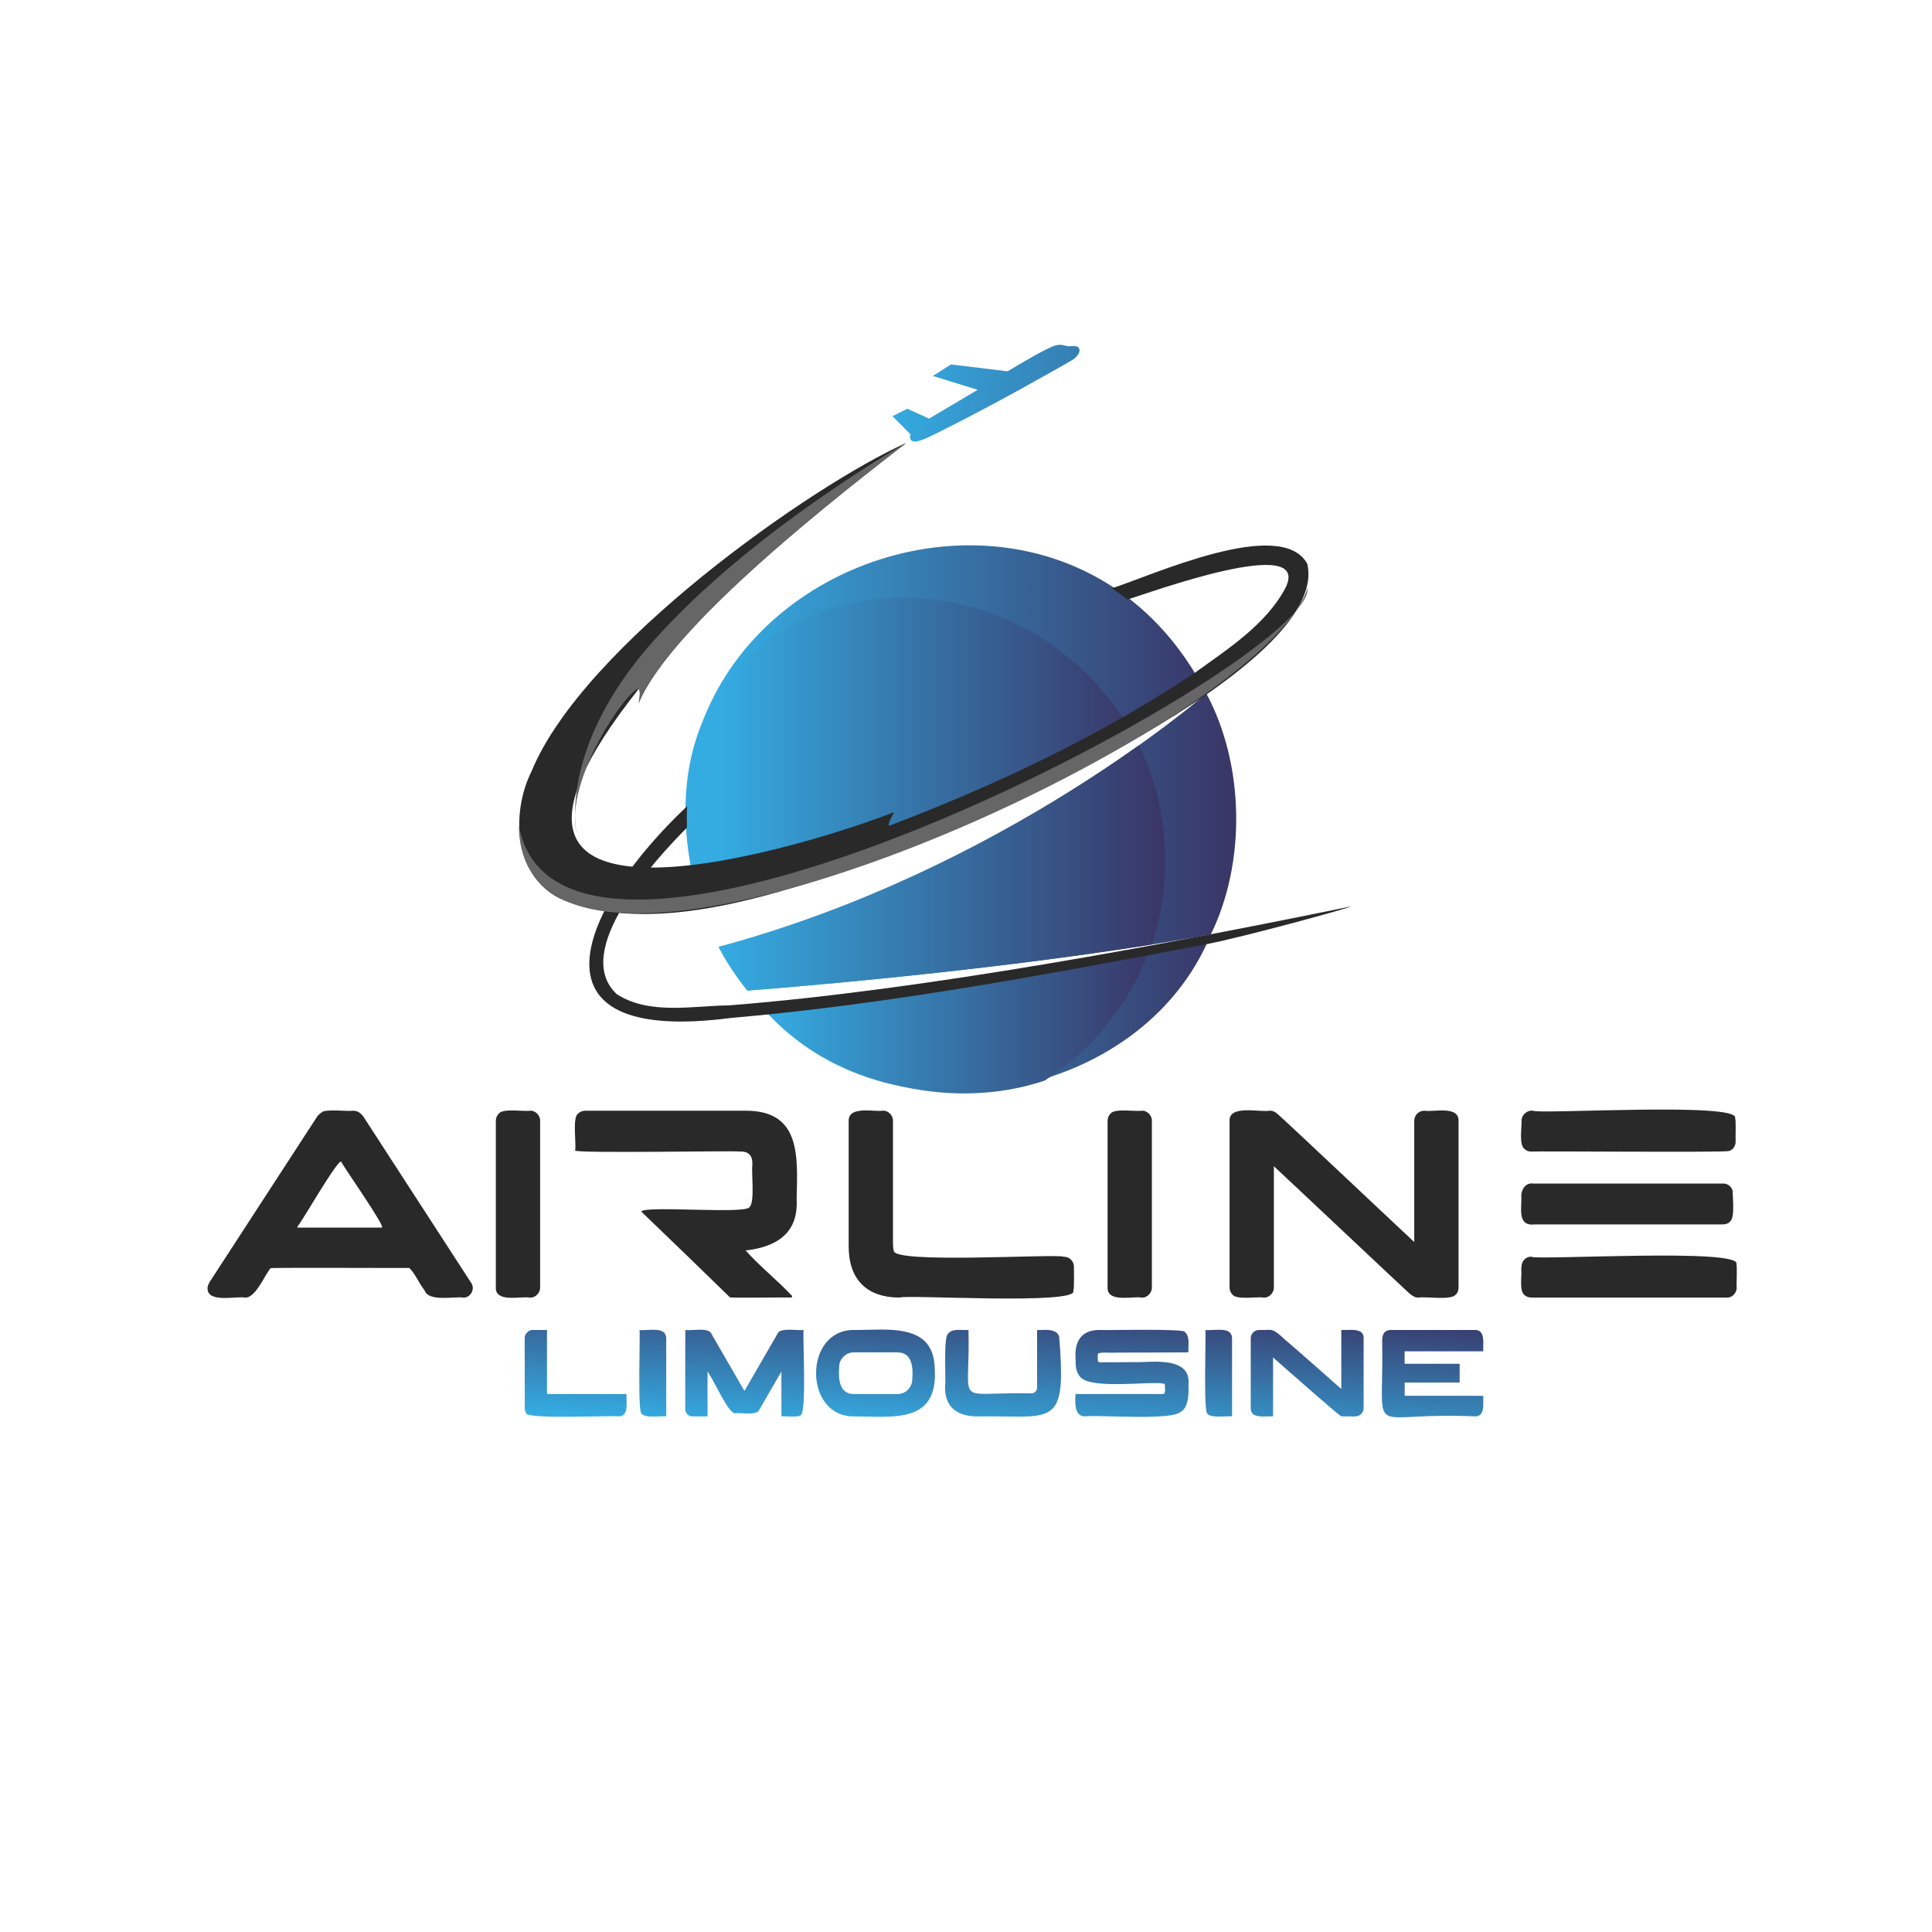 <?xml version="1.0" encoding="UTF-8"?>
<!DOCTYPE svg PUBLIC "-//W3C//DTD SVG 1.1//EN" "http://www.w3.org/Graphics/SVG/1.1/DTD/svg11.dtd">
<!-- Creator: CorelDRAW -->
<svg xmlns="http://www.w3.org/2000/svg" xml:space="preserve" width="16.667in" height="16.667in" version="1.1" style="shape-rendering:geometricPrecision; text-rendering:geometricPrecision; image-rendering:optimizeQuality; fill-rule:evenodd; clip-rule:evenodd"
viewBox="0 0 16666.66 16666.66"
 xmlns:xlink="http://www.w3.org/1999/xlink"
 xmlns:xodm="http://www.corel.com/coreldraw/odm/2003">
 <defs>
  <style type="text/css">
   <![CDATA[
    .fil16 {fill:#656665;fill-rule:nonzero}
    .fil0 {fill:#292929;fill-rule:nonzero}
    .fil13 {fill:url(#id0)}
    .fil11 {fill:url(#id1)}
    .fil5 {fill:url(#id2)}
    .fil7 {fill:url(#id3)}
    .fil9 {fill:url(#id4)}
    .fil8 {fill:url(#id5)}
    .fil1 {fill:url(#id6)}
    .fil15 {fill:url(#id7)}
    .fil10 {fill:url(#id8)}
    .fil2 {fill:url(#id9)}
    .fil17 {fill:url(#id10)}
    .fil6 {fill:url(#id11)}
    .fil14 {fill:url(#id12)}
    .fil3 {fill:url(#id13)}
    .fil12 {fill:url(#id14)}
    .fil4 {fill:url(#id15)}
   ]]>
  </style>
  <linearGradient id="id0" gradientUnits="userSpaceOnUse" x1="6590.81" y1="8741.59" x2="9914.56" y2="8741.59">
   <stop offset="0" style="stop-opacity:1; stop-color:#34ACE2"/>
   <stop offset="1" style="stop-opacity:1; stop-color:#393768"/>
  </linearGradient>
  <linearGradient id="id1" gradientUnits="userSpaceOnUse" xlink:href="#id0" x1="6590.81" y1="8561.34" x2="10445.09" y2="8561.34">
  </linearGradient>
  <linearGradient id="id2" gradientUnits="userSpaceOnUse" xlink:href="#id0" x1="8605.83" y1="12409.09" x2="8673.96" y2="11164.78">
  </linearGradient>
  <linearGradient id="id3" gradientUnits="userSpaceOnUse" xlink:href="#id0" x1="10485.37" y1="12523.7" x2="10552.28" y2="11261.77">
  </linearGradient>
  <linearGradient id="id4" gradientUnits="userSpaceOnUse" xlink:href="#id0" x1="12329.52" y1="12596.72" x2="12396.72" y2="11368.52">
  </linearGradient>
  <linearGradient id="id5" gradientUnits="userSpaceOnUse" xlink:href="#id0" x1="11235.13" y1="12563.98" x2="11306.67" y2="11309.9">
  </linearGradient>
  <linearGradient id="id6" gradientUnits="userSpaceOnUse" xlink:href="#id0" x1="4933.14" y1="12204.49" x2="5002.44" y2="10955.25">
  </linearGradient>
  <linearGradient id="id7" gradientUnits="userSpaceOnUse" xlink:href="#id0" x1="6192.98" y1="6393.46" x2="9764.7" y2="6393.46">
  </linearGradient>
  <linearGradient id="id8" gradientUnits="userSpaceOnUse" xlink:href="#id0" x1="6198.99" y1="7263.42" x2="10578.86" y2="7263.42">
  </linearGradient>
  <linearGradient id="id9" gradientUnits="userSpaceOnUse" xlink:href="#id0" x1="5618.66" y1="12249.13" x2="5685.57" y2="10987.2">
  </linearGradient>
  <linearGradient id="id10" gradientUnits="userSpaceOnUse" xlink:href="#id0" x1="7651.07" y1="3304.67" x2="11777.84" y2="3664.31">
  </linearGradient>
  <linearGradient id="id11" gradientUnits="userSpaceOnUse" xlink:href="#id0" x1="9726.35" y1="12474.74" x2="9795.5" y2="11229.19">
  </linearGradient>
  <linearGradient id="id12" gradientUnits="userSpaceOnUse" xlink:href="#id0" x1="6237.99" y1="6168.27" x2="10406.33" y2="6168.27">
  </linearGradient>
  <linearGradient id="id13" gradientUnits="userSpaceOnUse" xlink:href="#id0" x1="6380.67" y1="12291.43" x2="6450.55" y2="11040.35">
  </linearGradient>
  <linearGradient id="id14" gradientUnits="userSpaceOnUse" xlink:href="#id0" x1="6198.99" y1="7487.4" x2="9980.08" y2="7487.4">
  </linearGradient>
  <linearGradient id="id15" gradientUnits="userSpaceOnUse" xlink:href="#id0" x1="7560.1" y1="12291.44" x2="7623.02" y2="11126.67">
  </linearGradient>
 </defs>
 <g id="Layer_x0020_1">
  <path class="fil0" d="M3294.09 10590.3c39.67,-0.96 -353.92,-556.54 -349.97,-568.74 -27.61,-30.46 -359.21,551.39 -375.36,554.92 -7.68,9.21 -5.37,13.82 6.93,13.82l718.41 0zm-1503.58 520.37c-0.68,-18.15 10.29,-32.35 16.11,-48.36l923.33 -1420.68c9.43,-16.35 26.25,-34.62 46.06,-46.04 26.12,-30.93 234.17,-5.96 269.4,-13.83 21.48,0.02 40.29,5.76 56.42,17.28 16.11,11.51 29.54,26.47 40.29,44.89l921.03 1420.69c39.87,52.06 -3.54,134.89 -69.08,128.96 -78,-11.19 -296.63,39.26 -331.56,-62.17 -45.1,-55.83 -82.61,-146.6 -131.25,-193.43 -6.67,1.93 -1193.53,-4.14 -1197.35,2.3 -49.65,56.6 -129,260.03 -221.03,253.29 -73.67,-14.75 -328.2,51.2 -322.37,-82.9z"/>
  <path class="fil0" d="M4569.7 9581.77c48.98,-4.61 92.83,42.33 89.81,89.8l0 1432.2c2.97,47.08 -40.76,94.83 -89.81,89.8 -76.64,-13.67 -299.17,47.88 -292.42,-89.8 -0.01,0 -0.01,-1432.21 -0.01,-1432.21 0,-26.08 8.41,-47.56 25.33,-64.47 33.93,-48.25 218.64,-16.57 267.1,-25.32z"/>
  <path class="fil0" d="M6430.16 9581.77c484.54,-2.59 449.83,401.33 442.08,764.46 16.25,294.79 -176.47,411.08 -439.5,440.93 107.56,123.59 284.06,267.76 398.31,390.32 6.36,5.09 -0.63,16.3 -6.86,16.09 -8.14,-3.15 -521.53,5.06 -527.58,-2.3 -240.91,-234.79 -527.49,-512.52 -764.44,-739.13 22.24,-54.99 908.86,24.56 933.69,-39.14 47.56,-40.93 14.94,-303.91 24.2,-363.82 4.48,-83.53 -33.76,-120.4 -117.46,-115.11 -9.24,-9.03 -1414.37,17.38 -1411.44,-9.19 12.53,-48.39 -25.71,-284.65 25.31,-317.78 16.87,-16.89 38.35,-25.33 64.46,-25.33l1379.25 0z"/>
  <path class="fil0" d="M7321.19 9671.56c-4.79,-134.07 216.2,-79.24 292.99,-89.79 49.03,-4.57 92.17,42.54 89.25,89.81l0 1056.89c0,26.11 2.31,46.04 6.9,59.85 -13.46,117.17 1403.99,25.51 1464.43,53.03 51.3,-0.97 90.74,38.46 89.8,89.75 -1.26,20.93 4.75,186.58 -5.75,203.76 54.04,125.1 -1462.68,31.39 -1495.52,58.76 -287.25,0.86 -443,-157.43 -442.11,-444.44l0 -1077.61z"/>
  <path class="fil0" d="M9847.07 9581.77c48.99,-4.63 92.85,42.33 89.81,89.8l0 1432.2c2.97,47.08 -40.76,94.85 -89.81,89.8 -76.65,-13.67 -299.15,47.88 -292.42,-89.8 -0.01,0 -0.01,-1432.21 -0.01,-1432.21 0,-26.08 8.43,-47.56 25.35,-64.47 33.92,-48.25 218.63,-16.57 267.08,-25.32z"/>
  <path class="fil0" d="M10949.98 9581.77c36.19,-1.56 59.56,16.53 80.6,36.83 4.58,-1.61 1165.93,1094.54 1169.69,1096.03l0 -1043.07c-0.92,-51.11 38.1,-90.68 89.26,-89.79 77,13.68 298.24,-47.42 292.97,89.79l0 1432.21c-0.47,23.29 -4.74,48.03 -25.29,64.48 -34.99,51.36 -266.24,14.74 -317.29,25.35 -35.67,2.13 -58.58,-17.33 -80.49,-34.57 -4.48,-1.85 -1165.28,-1095.63 -1170.32,-1098.33l0 1043.07c2.96,47.15 -40.75,94.78 -89.79,89.8 -49.31,-9.57 -232.31,22.53 -267.11,-25.3 -16.9,-16.89 -25.32,-38.38 -25.32,-64.5l0 -1432.21c-7.63,-144.67 264.15,-74.13 343.08,-89.79z"/>
  <path class="fil0" d="M13123.57 10954.11c0,-16.89 0.76,-26.09 2.31,-27.64 -0.67,-46.35 37.18,-87.79 85.19,-85.19 42.4,32.46 1822.11,-76.75 1768.39,64.47 7.43,8.25 -0.61,183.51 2.3,198.01 2.63,48.54 -39.21,95.06 -89.8,89.81l-1678.58 0c-21.52,0 -39.93,-5.36 -55.27,-16.11 -57.57,-35.29 -27.3,-170.1 -34.54,-223.35zm0 -637.14c-0.19,-58.47 40.15,-118.03 105.94,-106.6 -0.02,-0.01 1632.51,-0.01 1632.51,-0.01 38.13,-4.11 78.44,26.43 85.2,64.92 -1.35,54.67 21.29,220.9 -21.86,263.07 -16.14,16.22 -38.02,24.32 -65.64,24.32l-1618.72 0c-159.39,19.14 -110.35,-149.03 -117.43,-245.7zm2.31 -652.32c1.14,-48.68 51.47,-90.17 99.01,-82.87 45.35,32.69 1789.31,-77.1 1743.07,64.42 9.56,11.28 2.43,181.46 4.58,198.07 2.44,36.06 -21.35,76.72 -58.72,85.2 -33.64,13.71 -1665.33,-0.18 -1700.51,4.62 -16.65,-0.43 -39.79,-1.29 -52.89,-16.14 -63.24,-29.3 -30.47,-196.63 -34.54,-253.29z"/>
  <path class="fil1" d="M4526.11 11542.25c0.67,6.35 0.18,608.54 1.07,614.85 0.71,10 4.28,19.98 10.7,29.98 -12.44,41.02 332.65,36.67 573.14,32.33 121.04,-2.18 215.6,-4.36 224.71,-0.78 95.4,0.2 63.57,-134.08 69.04,-192.64l-684.94 0c-0.56,-3.01 1.29,-28.14 -1.07,-29.96l1.07 0 -1.07 -1.07c1.06,-8.18 -2.03,-513.85 1.07,-521.74l-123.63 0c-0.81,-0.03 -1.63,-0.06 -2.43,-0.06 -34.8,0.02 -68.81,35.13 -67.65,69.07z"/>
  <path class="fil2" d="M5583.75 11472.98c-26.96,1.41 -51.21,2.86 -66.63,0.25 7.31,20.07 -19.47,734.14 19.81,723.47 19.86,26.94 90.17,24.54 146.3,22.15 27.02,-1.17 50.74,-2.32 63.99,-0.22l0 -670.48c0,-15.35 -3.04,-28.17 -9.1,-38.54 -13.74,-31.71 -57.85,-38.35 -104.47,-38.35 -16.74,0 -33.8,0.86 -49.9,1.72z"/>
  <path class="fil3" d="M5983.73 11472.96c-29.57,1.78 -56.06,3.56 -71.69,0.28 -1.57,-0.15 0,684.4 -0.54,684.94 -1.17,31.13 30.11,61.83 60.47,60.46 0.21,-0.17 20.6,-0.06 45.28,0.04 38.13,0.15 86.46,0.31 86.36,-0.57l0 -386.36c73.14,104.4 182.07,372.43 242.94,360.14 12.75,-2.31 35.39,-1 61.12,0.33 55.26,2.83 124.72,5.67 140.61,-27.63 38.75,-67.75 188.65,-325.79 192.64,-332.85 0,0 0,386.36 0.01,386.37 7.03,-0.75 24.86,-0.04 46.25,0.64 43.83,1.43 102.61,2.85 114.28,-8.14 63.49,14.36 19.47,-708 31.57,-736.87 -13.17,2.12 -37.58,0.62 -65.64,-0.88 -61.5,-3.28 -140.6,-6.56 -157.52,28.18 -72.14,123.93 -200.89,349.52 -287.35,497.67l-0.54 0c-83.94,-143.97 -208.44,-361.36 -281.46,-486.42 -10.61,-34.11 -54.65,-41.47 -102.42,-41.47 -18.14,0 -36.8,1.06 -54.39,2.13z"/>
  <path class="fil4" d="M7489.04 11471.55c-44.11,1.14 -86.81,2.29 -126.33,1.68 -431.15,1.52 -429.89,746.57 1.09,745.39 346.3,1.24 735.87,67.61 699.37,-424.31 -10.61,-289.24 -238.02,-324.62 -464.85,-324.62 -36.75,0 -73.49,0.93 -109.28,1.86zm-249.93 325.42c-3.1,-71.13 58.47,-132.26 126.82,-130.57 0,0 377.25,0 377.25,0.02 124.38,1.02 135.2,128.25 126.82,225.82 3.31,73.61 -56.5,134.83 -127.9,133.76l-375.08 0c-0.42,0 -0.82,0.02 -1.22,0.02 -126.09,-0.02 -134.36,-132.89 -126.68,-229.04z"/>
  <path class="fil5" d="M8946.64 11474.31l0 491.22c1.14,31.76 -20.71,53.63 -48.15,54.57 -115.93,-2.67 -207.74,-0.51 -280.31,1.64 -357.87,10.64 -248.41,21.28 -263.36,-548.52 -13.02,1.13 -29.03,0.47 -46.2,-0.18 -48.09,-1.82 -105.21,-3.64 -130.42,33.36 -40.65,29 -16.85,394.63 -25.12,440.39 -10.33,205.32 120.22,275.76 289.48,271.83 78.92,-0.97 149.89,-0.03 213.58,0.93 457.26,6.78 538.64,13.56 480.99,-690.15 -16.36,-48.98 -69.96,-57.24 -120.67,-57.24 -25.78,0 -50.82,2.14 -69.83,2.14z"/>
  <path class="fil6" d="M9662.69 11472.83c-98.87,0.87 -171.65,1.74 -174,0.4 -149.52,-2.63 -221.63,86.67 -210.28,247.75 0.75,62.11 0.96,104.19 34.76,150.39 51.97,79.83 300.59,72.15 496.49,64.49 96.74,-3.78 180.63,-7.57 221.64,-0.83 9.82,-0.04 19.39,7.91 18.74,17.14 -3.46,15.73 11.64,75.93 -18.74,73.83l-753.97 0c-1.76,67 -13.93,194.43 85.1,192.67 39.26,-5.18 138.87,-2.25 256.13,0.68 223.24,5.56 510.41,11.13 566.86,-39.25 67.52,-37.2 70.5,-155.75 66.88,-236.49 21.18,-206.68 -221.83,-200.75 -373.07,-194.8 -33.64,1.3 -62.72,2.64 -83.36,1.61 -73.65,1.21 -109,0.53 -308.24,1.6 -10.75,-0.65 -17.94,-9.67 -17.64,-20.85 1.97,-10.63 -4.96,-48.86 5.33,-56.2 24.09,-8.11 47.86,-7.03 81.72,-5.96 22.1,0.71 48.47,1.39 82.03,-0.46 114.03,-0.47 528.63,-1.06 613.24,-2.15 -3.79,-47.89 15.85,-141.98 -31.58,-174.43 14.46,-16.61 -166,-20.24 -351.36,-20.24 -71.83,0 -144.44,0.54 -206.67,1.1z"/>
  <path class="fil7" d="M10465.03 11472.98c-26.97,1.41 -51.22,2.86 -66.63,0.25 7.3,20.07 -19.46,734.14 19.79,723.47 19.86,26.94 90.18,24.54 146.32,22.15 27.02,-1.17 50.74,-2.32 63.99,-0.22l0 -670.48c0,-15.35 -3.04,-28.17 -9.1,-38.54 -13.74,-31.71 -57.86,-38.35 -104.47,-38.35 -16.75,0 -33.82,0.86 -49.9,1.72z"/>
  <path class="fil8" d="M10916.14 11472.68c-14.72,0.63 -32.24,1.25 -54.35,0.56 -39.6,-0.36 -73.29,33.61 -72.24,72.76l0 601.47c-1.35,76.06 81.14,73.75 145.75,71.46 17.65,-0.63 33.97,-1.25 46.87,-0.3l0 -508.35c149.17,130.96 341.39,301.28 493.38,430.75 60.65,51.74 93.12,77.59 97.4,77.61 6.98,-0.92 27.47,-0.43 50.74,0.08 36.86,0.81 80.75,1.63 89.46,-3.3 31.38,-9.07 50.6,-38.99 50.29,-69.03l0 -601.98c2.11,-75.96 -80.59,-73.67 -145.01,-71.37 -18.07,0.65 -34.71,1.29 -47.61,0.19l0 508.89c-148.61,-131.43 -340.92,-301.4 -492.31,-431.28 -73.57,-68.94 -95.86,-79.04 -135.15,-79.03 -8.14,0 -17.01,0.43 -27.22,0.86z"/>
  <path class="fil9" d="M12726.07 11473.17l-0.06 0 -0.06 0 -0.06 0 -0.06 0 -0.06 0 -0.06 0 -0.06 0 -0.06 0 -0.06 0 -0.06 0c-1.03,0 -2.08,0.03 -3.13,0.07l-732.04 0c-11.99,1.47 -13.89,1.9 -27.28,7.5 -42.71,17.92 -40.48,73.71 -39.07,111.29 0,100.25 0.18,159.46 0.57,177.67 -3.75,486.04 -50.19,468.18 317.18,450.32 114.81,-5.57 270.01,-11.15 479.58,-1.38 94.1,5 71.47,-119.3 73.83,-177.12 0.07,-0.91 -244.83,-0.72 -440.18,-0.54 -129.4,0.11 -237.04,0.22 -237.26,0.02l0 -113.99 0.54 -0.51 473.57 0 0 -161.63 -474.64 0 0 -107.56 677.97 0c-2.5,-58.63 21.36,-184.14 -69.07,-184.14z"/>
  <path class="fil10" d="M6198.98 8168.47c70.75,133.68 154.11,259.63 248.13,376.61 28.43,-2.09 2244.65,-165.56 3998.01,-483.29 306.46,-626.68 289.94,-1467.54 -38.72,-2080.04 -20.49,17.93 -1752.85,1528.94 -4207.42,2186.72z"/>
  <path class="fil11" d="M8295.56 8481.07c-786.32,72.32 -1429.52,178.08 -1704.74,226.98 1054.56,1194.78 3254.48,816.13 3854.28,-646.21 -10.36,3.04 -1101.92,322.86 -2149.54,419.22z"/>
  <path class="fil12" d="M6198.98 8168.47c70.75,133.68 154.11,259.63 248.13,376.61 25.71,-1.87 1841.43,-135.8 3485.58,-396.54 192.82,-541.92 148.76,-1212.43 -107.81,-1718.82 -707.76,503.26 -2010.43,1305.85 -3625.9,1738.75z"/>
  <path class="fil13" d="M8295.56 8481.07c-786.32,72.32 -1429.52,178.08 -1704.74,226.98 575.06,622.88 1585.76,894.89 2420.61,614.02 411.39,-263.44 731.68,-656.67 903.14,-1121.91 -417.26,99.85 -1025.22,226.28 -1619.01,280.91z"/>
  <path class="fil14" d="M5994.23 7632.36c484.81,-62.5 1439.7,-221.37 2221.17,-571.2 1091.11,-488.43 2179.22,-1073.23 2190.92,-1079.54 -457.03,-891.64 -1248.94,-1277.43 -2041.56,-1277.44 -1394.35,0 -2790.89,1193.9 -2370.53,2928.18z"/>
  <path class="fil15" d="M5994.23 7632.36c484.81,-62.5 1439.7,-221.37 2221.17,-571.2 567.69,-254.12 1134.28,-534.2 1549.29,-745.54 -469.04,-792.18 -1243.79,-1161.06 -1975.89,-1161.06 -1140.03,-0.02 -2176.64,894.43 -1794.57,2477.79z"/>
  <path class="fil0" d="M10404.28 8145.93c-1359.61,257.98 -2723.08,516.39 -4103.64,636.06 -1839.6,239.13 -1277.39,-976.06 -373.71,-1826.75 -2.79,60.91 -3.12,123.15 -0.94,184.25 -275.37,278.08 -1003.01,1066.22 -605.39,1436.76 281.54,181.4 652.9,100.31 972.26,96.51 1685.32,-133.08 3769.58,-527.25 5361.58,-853.43 3.76,8.97 -912.32,260.78 -1250.17,326.6z"/>
  <path class="fil0" d="M11277.44 4864c-225,-412.04 -1338.71,100.42 -1686.37,211.15 46.71,30.43 92.25,62.51 136.59,96.48 170.67,-51.14 1602.5,-577.98 1360.33,-97.44 -168.28,315.14 -495.81,523.43 -781.36,730.68 -818.54,546.2 -1717.91,968.54 -2636.57,1319.03 -16.26,-18.08 37.87,-100.26 42.03,-118.19 -589.53,239.03 -4153.36,1391.01 -2200.96,-1063.99 19.93,25.31 -1.87,125.11 -1.87,125.11 282.37,-686.21 1809.83,-1858.7 2308.58,-2245.91 -807.35,361.33 -2785.35,1746.26 -3232.56,2833 -184.14,369.1 -150.68,933.65 283.1,1114.03 855.03,332.65 2026.11,-120.39 2852.98,-406.21 729.57,-271.46 3761.24,-1612.47 3556.07,-2497.75z"/>
  <path class="fil16" d="M11292.3 5020.89c1.03,-6.61 1.89,-13.47 2.64,-20.47 -2.36,5.02 -3.5,11.63 -2.64,20.47z"/>
  <path class="fil16" d="M4572.03 7505.16c762.78,1342.08 6345.78,-1270.81 6708.24,-2432.33 63.29,633.1 -6422.17,4088.11 -6803.78,2052.97 -0.92,127.29 27.78,265.85 95.54,379.36z"/>
  <path class="fil16" d="M5637.65 5528.16c-832.19,934.18 -662.83,1660.01 -662.75,1660.14 -110.79,-449.89 436.82,-1246.57 536.24,-1246.57 19.93,25.31 -1.87,125.11 -1.87,125.11 282.39,-686.21 1809.83,-1858.7 2308.58,-2245.91 0,0 -1321.76,743.61 -2180.19,1707.22z"/>
  <path class="fil17" d="M9106.5 2979.44c-72.32,18.52 -327.09,171.81 -414.54,223.76l-487.58 -59.33 -157.15 99.47 386.78 119.39c-209.18,124.2 -419.21,248.49 -419.21,248.49l-187.91 -85.2 -127.46 64.28 156.13 157.82c0,0 -14.35,27.35 4.24,48.75 31.54,36.35 138.65,-19.86 201.82,-50.26 76.68,-36.87 393.47,-196.75 738.32,-387.48 120.3,-66.53 410.82,-228.85 448.71,-252.08 37.89,-23.25 81.58,-71.7 56.59,-107.04 -11.41,-16.14 -44.5,-17.5 -68.37,-13.57 -19.48,3.18 -34.18,-1.18 -50.32,-5.54 -12.28,-3.31 -25.39,-6.63 -42.04,-6.63 -10.91,0 -23.31,1.42 -38,5.18z"/>
 </g>
</svg>
